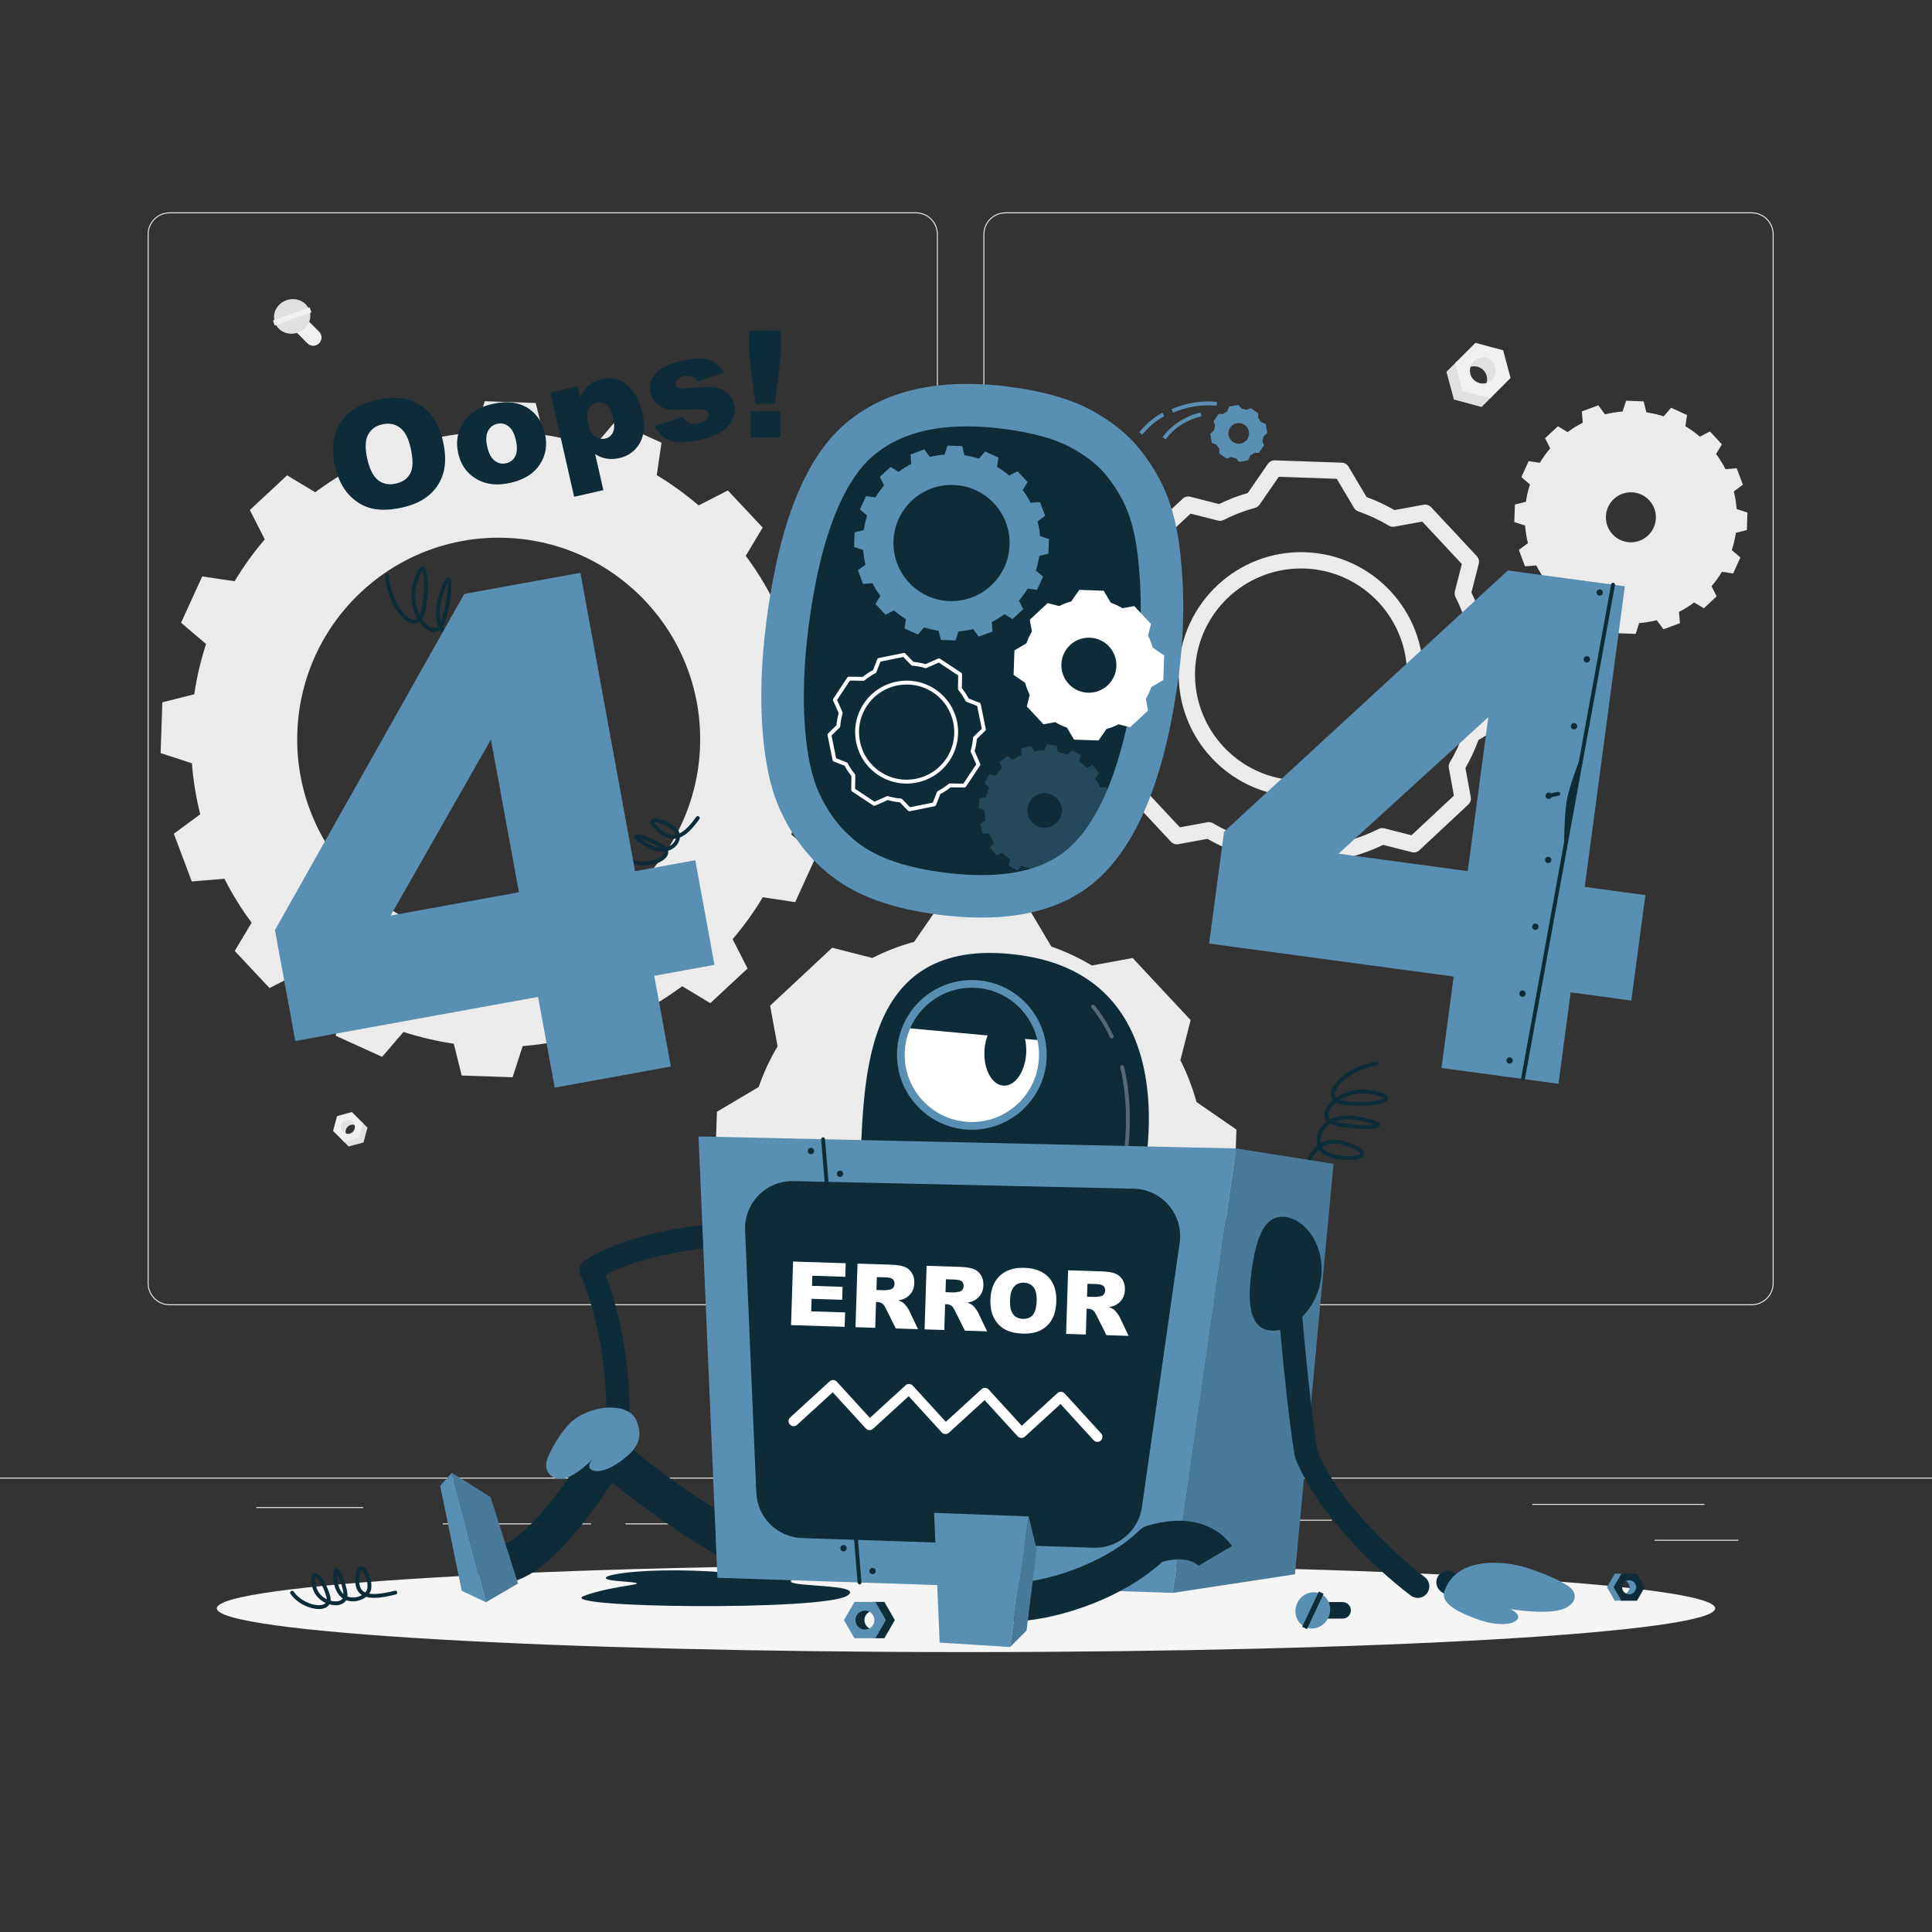 <svg width="394" height="394" viewBox="0 0 394 394" fill="none" xmlns="http://www.w3.org/2000/svg">
<rect x="0" y="0" width="394" height="394" fill="#333333" stroke="none"/>
<g clip-path="url(#clip0_359_1885)">
<path d="M394 301.33H0V301.527H394V301.33Z" fill="#EBEBEB"/>
<path d="M354.522 314.013H337.438V314.21H354.522V314.013Z" fill="#EBEBEB"/>
<path d="M271.598 309.925H244.72V310.122H271.598V309.925Z" fill="#EBEBEB"/>
<path d="M347.595 306.696H312.51V306.893H347.595V306.696Z" fill="#EBEBEB"/>
<path d="M136.335 310.669H127.559V310.866H136.335V310.669Z" fill="#EBEBEB"/>
<path d="M120.544 310.669H90.293V310.866H120.544V310.669Z" fill="#EBEBEB"/>
<path d="M74.074 307.342H52.25V307.539H74.074V307.342Z" fill="#EBEBEB"/>
<path d="M186.767 266.186H34.605C32.126 266.186 30.107 264.168 30.107 261.688V47.8C30.107 45.32 32.126 43.302 34.605 43.302H186.767C189.246 43.302 191.264 45.32 191.264 47.8V261.688C191.264 264.168 189.246 266.186 186.767 266.186ZM34.605 43.5C32.233 43.5 30.304 45.429 30.304 47.801V261.689C30.304 264.061 32.233 265.99 34.605 265.99H186.767C189.138 265.99 191.067 264.061 191.067 261.689V47.8C191.067 45.429 189.138 43.499 186.767 43.499L34.605 43.5Z" fill="#EBEBEB"/>
<path d="M357.208 266.186H205.047C202.567 266.186 200.55 264.168 200.55 261.688V47.8C200.55 45.32 202.568 43.302 205.047 43.302H357.208C359.689 43.302 361.706 45.32 361.706 47.8V261.688C361.707 264.168 359.689 266.186 357.208 266.186ZM205.047 43.5C202.676 43.5 200.747 45.429 200.747 47.801V261.689C200.747 264.061 202.676 265.99 205.047 265.99H357.208C359.58 265.99 361.509 264.061 361.509 261.689V47.8C361.509 45.429 359.58 43.499 357.208 43.499L205.047 43.5Z" fill="#EBEBEB"/>
<path d="M170.265 158.292L170.619 147.937L164.262 145.86C164 142.322 163.408 138.828 162.567 135.461L167.955 131.488L164.295 121.762L157.63 122.298C156.041 119.154 154.175 116.161 152.083 113.355L155.535 107.592L148.436 100.019L142.478 103.07C139.794 100.788 136.965 98.723 133.936 96.897L134.902 90.282L125.447 85.991L121.116 91.068C117.816 89.997 114.396 89.196 110.859 88.665L109.248 82.181L98.866 81.826L96.815 88.184C93.25 88.472 89.783 89.037 86.418 89.879L82.416 84.517L72.691 88.15L73.228 94.816C70.082 96.431 67.091 98.297 64.284 100.39L58.549 96.939L50.948 104.009L53.999 109.995C51.719 112.652 49.652 115.509 47.851 118.538L41.239 117.546L36.921 126.999L42.024 131.331C40.954 134.632 40.124 138.078 39.621 141.589L33.109 143.225L32.755 153.58L39.139 155.66C39.4 159.224 39.993 162.692 40.835 166.057L35.447 170.03L39.108 179.757L45.773 179.219C47.361 182.364 49.228 185.356 51.32 188.163L47.867 193.925L54.966 201.5L60.924 198.448C63.581 200.728 66.438 202.796 69.466 204.622L68.473 211.234L77.928 215.525L82.287 210.45C85.587 211.521 89.006 212.321 92.544 212.852L94.155 219.336L104.538 219.691L106.589 213.333C110.154 213.045 113.62 212.48 116.986 211.638L120.96 216.999L130.685 213.365L130.175 206.702C133.321 205.087 136.285 203.218 139.118 201.126L144.854 204.579L152.454 197.508L149.405 191.523C151.685 188.866 153.752 186.008 155.552 182.979L162.165 183.972L166.482 174.518L161.379 170.186C162.449 166.886 163.278 163.467 163.781 159.929L170.265 158.292ZM100.294 191.838C77.617 191.061 59.859 172.043 60.636 149.365C61.414 126.661 80.431 108.905 103.108 109.682C125.785 110.459 143.543 129.475 142.765 152.179C141.988 174.857 122.971 192.615 100.294 191.838Z" fill="#EBEBEB"/>
<path d="M347.474 124.049L350.086 121.611L349.043 119.554C349.842 118.627 350.549 117.631 351.165 116.605L353.447 116.95L354.927 113.686L353.17 112.192C353.55 111.038 353.824 109.854 353.998 108.659L356.246 108.096L356.361 104.518L354.165 103.809C354.066 102.598 353.88 101.405 353.587 100.221L355.436 98.844L354.176 95.492L351.883 95.674C351.339 94.607 350.701 93.578 349.968 92.587L351.156 90.613L348.711 87.994L346.66 89.044C345.72 88.244 344.737 87.537 343.711 86.922L344.043 84.638L340.785 83.153L339.291 84.909C338.13 84.536 336.946 84.262 335.751 84.088L335.193 81.847L331.616 81.718L330.9 83.921C329.696 84.013 328.496 84.206 327.318 84.506L325.948 82.652L322.59 83.904L322.778 86.205C321.712 86.749 320.669 87.387 319.69 88.121L317.704 86.931L315.092 89.37L316.142 91.434C315.337 92.367 314.635 93.357 314.02 94.383L311.737 94.038L310.257 97.302L312.014 98.796C311.634 99.951 311.36 101.135 311.185 102.33L308.938 102.893L308.822 106.471L311.019 107.18C311.111 108.384 311.304 109.585 311.596 110.768L309.742 112.139L311.001 115.49L313.302 115.315C313.846 116.381 314.484 117.41 315.218 118.403L314.029 120.377L316.475 122.995L318.525 121.945C319.464 122.744 320.448 123.451 321.474 124.067L321.136 126.343L324.393 127.829L325.893 126.079C327.055 126.453 328.233 126.72 329.434 126.9L329.991 129.141L333.569 129.27L334.284 127.067C335.488 126.974 336.688 126.782 337.866 126.482L339.237 128.337L342.595 127.085L342.407 124.784C343.472 124.24 344.508 123.609 345.494 122.869L347.474 124.049ZM328.865 108.974C326.944 106.917 327.054 103.69 329.112 101.769C331.172 99.845 334.398 99.956 336.32 102.014C338.241 104.071 338.13 107.298 336.071 109.222C334.013 111.143 330.786 111.032 328.865 108.974Z" fill="#EBEBEB"/>
<path d="M252.151 230.361L244.002 224.733C244 224.727 244 224.719 243.998 224.713C243.192 221.753 242.08 218.903 240.72 216.225L242.808 208.031L230.988 195.372L222.667 196.895C220.091 195.358 217.325 194.054 214.43 193.048C214.423 193.047 214.415 193.045 214.409 193.042L209.35 184.524L192.042 183.93L186.414 192.079C186.404 192.081 186.392 192.084 186.381 192.087C183.424 192.893 180.577 194.002 177.903 195.36L169.713 193.273L157.054 205.094L158.575 213.398C158.573 213.401 158.571 213.401 158.57 213.405C157 216.011 155.727 218.776 154.72 221.674L146.204 226.73L145.61 244.04L153.766 249.672C154.571 252.653 155.649 255.496 157.034 258.197C157.035 258.198 157.035 258.198 157.036 258.2L154.954 266.368L166.774 279.026L175.042 277.513C177.652 279.056 180.421 280.361 183.352 281.369C183.355 281.37 183.356 281.37 183.359 281.37L188.41 289.876L205.718 290.469L211.342 282.326C214.334 281.522 217.185 280.411 219.893 279.05C219.893 279.05 219.894 279.05 219.895 279.048L228.048 281.125L240.706 269.306L239.186 261.001C240.756 258.395 242.029 255.627 243.036 252.73L243.036 252.728L251.556 247.668L252.151 230.361ZM198.211 256.672C187.452 256.303 179.047 247.27 179.414 236.542C179.783 225.783 188.785 217.377 199.544 217.745C210.304 218.114 218.709 227.116 218.341 237.875C217.974 248.604 208.97 257.041 198.211 256.672Z" fill="#EBEBEB"/>
<path d="M270.716 181.204C270.697 181.204 270.678 181.204 270.659 181.203L257.014 180.736C256.447 180.717 255.929 180.41 255.64 179.923L251.966 173.735C250.012 173.027 248.087 172.133 246.227 171.073L240.311 172.155C239.753 172.261 239.183 172.069 238.796 171.654L229.477 161.676C229.09 161.261 228.941 160.678 229.08 160.129L230.568 154.29C229.664 152.44 228.908 150.465 228.315 148.403L222.381 144.305C221.914 143.983 221.644 143.445 221.663 142.879L222.13 129.234C222.149 128.667 222.457 128.149 222.944 127.86L229.142 124.179C229.877 122.167 230.768 120.251 231.798 118.468L230.711 112.532C230.609 111.975 230.798 111.403 231.212 111.017L241.192 101.697C241.607 101.309 242.19 101.161 242.739 101.301L248.598 102.794C250.493 101.872 252.462 101.112 254.467 100.532L258.563 94.602C258.884 94.135 259.413 93.847 259.989 93.885L273.635 94.353C274.201 94.372 274.719 94.678 275.008 95.166L278.69 101.364C280.646 102.081 282.556 102.972 284.385 104.022L290.337 102.931C290.896 102.829 291.466 103.018 291.853 103.432L301.172 113.413C301.559 113.827 301.708 114.411 301.569 114.96L300.075 120.821C300.997 122.717 301.756 124.685 302.338 126.688L308.267 130.783C308.734 131.104 309.004 131.643 308.985 132.209L308.518 145.856C308.499 146.422 308.192 146.94 307.705 147.229L301.504 150.912C300.769 152.923 299.879 154.838 298.852 156.619L299.938 162.557C300.04 163.115 299.852 163.687 299.437 164.073L289.457 173.39C289.043 173.778 288.461 173.927 287.911 173.786L282.079 172.3C280.157 173.228 278.177 173.987 276.178 174.562L272.087 180.487C271.774 180.936 271.262 181.204 270.716 181.204ZM258.036 177.441L269.863 177.847L273.781 172.175C274.004 171.851 274.337 171.616 274.718 171.514C276.896 170.928 279.058 170.099 281.144 169.051C281.148 169.049 281.151 169.047 281.155 169.045C281.502 168.874 281.907 168.821 282.304 168.924L287.85 170.337L296.499 162.261L295.465 156.608C295.391 156.209 295.467 155.798 295.676 155.45C296.817 153.556 297.785 151.479 298.552 149.276C298.678 148.886 298.945 148.557 299.294 148.352L305.222 144.831L305.627 133.003L299.951 129.083C299.654 128.878 299.432 128.582 299.317 128.241C299.303 128.198 299.29 128.153 299.279 128.108C298.686 125.934 297.86 123.799 296.826 121.76C296.643 121.4 296.598 120.986 296.696 120.596L298.118 115.018L290.041 106.367L284.376 107.404C283.979 107.477 283.57 107.402 283.224 107.196C281.254 106.02 279.174 105.048 277.041 104.307C276.921 104.265 276.799 104.209 276.694 104.145C276.464 104.003 276.272 103.809 276.135 103.577L272.611 97.644L260.784 97.239L256.864 102.915C256.631 103.253 256.281 103.491 255.884 103.587C253.696 104.186 251.568 105.009 249.538 106.039C249.178 106.222 248.763 106.267 248.374 106.167L242.799 104.746L234.149 112.824L235.184 118.476C235.249 118.83 235.196 119.197 235.035 119.519C235.013 119.565 234.987 119.609 234.961 119.653C233.817 121.554 232.848 123.637 232.081 125.846C231.952 126.216 231.697 126.53 231.359 126.73L225.427 130.253L225.022 142.08L230.704 146.005C231.028 146.228 231.262 146.559 231.365 146.939C231.977 149.206 232.801 151.358 233.816 153.335C233.874 153.449 233.92 153.569 233.95 153.693C234.017 153.96 234.017 154.24 233.949 154.507L232.532 160.066L240.609 168.715L246.234 167.686C246.628 167.614 247.035 167.687 247.379 167.891C249.385 169.077 251.475 170.047 253.595 170.779C253.978 170.9 254.31 171.159 254.52 171.515L258.036 177.441ZM265.342 162.497C265.05 162.497 264.76 162.491 264.466 162.481C250.719 162.01 239.918 150.443 240.389 136.695C240.86 122.949 252.446 112.151 266.175 112.617C279.922 113.088 290.723 124.655 290.252 138.404C290.024 145.054 287.218 151.224 282.352 155.773C277.694 160.127 271.682 162.497 265.342 162.497ZM265.312 115.931C253.73 115.931 244.115 125.146 243.715 136.809C243.307 148.722 252.667 158.747 264.581 159.155C270.354 159.348 275.858 157.289 280.08 153.342C284.298 149.399 286.73 144.053 286.927 138.289C287.335 126.376 277.974 116.351 266.061 115.943C265.811 115.935 265.56 115.931 265.312 115.931Z" fill="#EBEBEB"/>
<path d="M302.15 82.995L296.497 81.477L294.979 75.825L297.193 73.611L299.528 78.446L304.363 80.782L302.15 82.995Z" fill="#E0E0E0"/>
<path d="M302.501 79.211C303.531 78.181 303.531 76.502 302.501 75.472C301.471 74.442 299.8 74.45 298.771 75.48L301.582 71.262L305.353 73.168L306.18 77.131L302.501 79.211Z" fill="#E0E0E0"/>
<path d="M296.747 74.057L300.89 69.915L306.542 71.432L308.06 77.085L303.918 81.228L298.265 79.71L296.747 74.057ZM304.269 77.444C305.298 76.414 305.298 74.736 304.269 73.706C303.239 72.676 301.568 72.684 300.538 73.714C299.508 74.743 299.508 76.407 300.538 77.436C301.568 78.466 303.239 78.474 304.269 77.444Z" fill="#F0F0F0"/>
<path d="M71.094 233.806L74.127 232.991L74.942 229.958L73.754 228.771L72.501 231.366L69.906 232.619L71.094 233.806Z" fill="#E0E0E0"/>
<path d="M70.905 231.775C70.353 231.223 70.353 230.322 70.905 229.769C71.458 229.217 72.355 229.221 72.907 229.773L71.398 227.509L69.374 228.532L68.931 230.658L70.905 231.775Z" fill="#E0E0E0"/>
<path d="M73.994 229.01L71.771 226.787L68.738 227.602L67.923 230.636L70.146 232.859L73.179 232.044L73.994 229.01ZM69.957 230.827C69.404 230.275 69.404 229.374 69.957 228.821C70.509 228.269 71.406 228.273 71.958 228.825C72.511 229.377 72.511 230.27 71.958 230.823C71.407 231.376 70.51 231.38 69.957 230.827Z" fill="#F0F0F0"/>
<path d="M60.174 67.502L62.692 70.019C63.348 70.675 64.42 70.675 65.076 70.019C65.731 69.364 65.731 68.291 65.076 67.636L62.558 65.118C61.902 64.462 60.83 64.462 60.174 65.118C59.519 65.774 59.519 66.847 60.174 67.502Z" fill="#F0F0F0"/>
<path d="M58.401 61.232C60.341 60.535 62.444 61.446 63.098 63.267C63.752 65.088 62.709 67.129 60.77 67.826C58.829 68.523 56.726 67.612 56.072 65.791C55.418 63.97 56.461 61.929 58.401 61.232Z" fill="#E0E0E0"/>
<path d="M55.658 65.371L56.023 66.387L63.514 63.696L63.149 62.68L55.658 65.371Z" fill="#F0F0F0"/>
<path d="M197 336.918C281.381 336.918 349.785 332.923 349.785 327.996C349.785 323.068 281.381 319.073 197 319.073C112.62 319.073 44.216 323.068 44.216 327.996C44.216 332.923 112.62 336.918 197 336.918Z" fill="#F5F5F5"/>
<path d="M68.332 95.069C67.543 91.6 67.895 88.678 69.389 86.304C70.883 83.931 73.356 82.353 76.807 81.568C80.345 80.764 83.286 81.094 85.632 82.559C87.978 84.023 89.54 86.466 90.318 89.888C90.883 92.373 90.928 94.505 90.453 96.285C89.978 98.066 89.052 99.578 87.672 100.821C86.293 102.066 84.424 102.955 82.065 103.491C79.668 104.037 77.597 104.106 75.853 103.7C74.108 103.293 72.559 102.375 71.207 100.943C69.855 99.512 68.896 97.554 68.332 95.069ZM74.907 93.606C75.395 95.752 76.144 97.203 77.155 97.959C78.165 98.716 79.357 98.937 80.73 98.624C82.141 98.305 83.13 97.597 83.694 96.503C84.258 95.409 84.271 93.673 83.729 91.295C83.275 89.295 82.539 87.924 81.521 87.184C80.504 86.444 79.305 86.232 77.922 86.546C76.598 86.847 75.641 87.558 75.052 88.678C74.462 89.798 74.414 91.44 74.907 93.606Z" fill="#0E2B38"/>
<path d="M93.451 92.469C92.917 90.121 93.27 88.005 94.51 86.121C95.748 84.238 97.717 82.99 100.414 82.378C103.497 81.676 106.03 82.04 108.013 83.471C109.606 84.624 110.643 86.254 111.122 88.361C111.66 90.73 111.317 92.849 110.089 94.718C108.862 96.588 106.861 97.839 104.087 98.469C101.613 99.032 99.468 98.859 97.655 97.949C95.426 96.82 94.025 94.993 93.451 92.469ZM99.364 91.111C99.677 92.483 100.185 93.435 100.891 93.967C101.596 94.498 102.369 94.667 103.21 94.476C104.06 94.282 104.685 93.8 105.084 93.027C105.482 92.256 105.519 91.154 105.195 89.725C104.891 88.391 104.39 87.459 103.691 86.932C102.991 86.405 102.235 86.233 101.423 86.418C100.563 86.614 99.928 87.107 99.518 87.897C99.108 88.686 99.056 89.757 99.364 91.111Z" fill="#0E2B38"/>
<path d="M117.085 101.31L112.252 80.052L117.777 78.795L118.294 81.072C118.84 79.942 119.394 79.136 119.955 78.652C120.712 78.003 121.613 77.558 122.657 77.322C124.716 76.853 126.487 77.279 127.972 78.598C129.456 79.918 130.463 81.738 130.99 84.058C131.572 86.62 131.403 88.715 130.482 90.343C129.56 91.97 128.162 92.997 126.287 93.424C125.378 93.63 124.515 93.664 123.695 93.525C122.875 93.385 122.101 93.079 121.373 92.604L123.044 99.956L117.085 101.31ZM119.929 86.451C120.205 87.669 120.667 88.514 121.313 88.988C121.959 89.462 122.674 89.608 123.457 89.431C124.144 89.275 124.655 88.861 124.99 88.191C125.325 87.519 125.339 86.507 125.032 85.154C124.748 83.906 124.298 83.046 123.682 82.571C123.066 82.096 122.409 81.938 121.713 82.096C120.96 82.267 120.398 82.705 120.03 83.408C119.661 84.113 119.627 85.126 119.929 86.451Z" fill="#0E2B38"/>
<path d="M133.514 86.916L139.247 85.032C139.646 85.673 140.099 86.094 140.602 86.296C141.104 86.496 141.719 86.515 142.444 86.35C143.236 86.169 143.812 85.861 144.17 85.424C144.452 85.096 144.549 84.745 144.464 84.367C144.367 83.942 144.07 83.664 143.573 83.534C143.217 83.443 142.325 83.433 140.898 83.503C138.767 83.612 137.269 83.605 136.401 83.482C135.535 83.359 134.746 82.998 134.035 82.397C133.324 81.798 132.863 81.033 132.653 80.106C132.423 79.092 132.519 78.152 132.941 77.284C133.365 76.415 134.052 75.683 135.004 75.085C135.955 74.488 137.301 73.992 139.041 73.596C140.878 73.178 142.266 73.011 143.204 73.092C144.143 73.174 144.972 73.442 145.69 73.899C146.41 74.356 147.077 75.042 147.691 75.96L142.219 77.784C141.962 77.323 141.639 77.015 141.248 76.861C140.713 76.656 140.117 76.628 139.46 76.779C138.792 76.93 138.334 77.159 138.083 77.464C137.832 77.77 137.745 78.092 137.822 78.43C137.907 78.807 138.166 79.047 138.596 79.152C139.026 79.259 139.907 79.24 141.237 79.1C143.25 78.877 144.78 78.854 145.828 79.032C146.875 79.211 147.735 79.609 148.41 80.228C149.084 80.847 149.521 81.595 149.721 82.475C149.923 83.363 149.851 84.288 149.506 85.25C149.16 86.212 148.467 87.073 147.424 87.833C146.382 88.592 144.865 89.198 142.874 89.652C140.061 90.292 137.966 90.345 136.59 89.815C135.214 89.284 134.189 88.317 133.514 86.916Z" fill="#0E2B38"/>
<path d="M152.753 67.426L159.221 67.39L159.249 72.356L158.056 82.341L154.056 82.363L152.781 72.393L152.753 67.426ZM153.069 83.886L159.106 83.852L159.137 89.19L153.1 89.224L153.069 83.886Z" fill="#0E2B38"/>
<path d="M101.4 135.206C101.353 135.206 101.305 135.197 101.258 135.179C97.711 133.806 95.589 132.464 94.487 130.851C93.687 131.012 92.791 130.906 91.94 130.501C91.115 130.109 90.32 129.423 89.749 128.435C89.217 128.846 88.56 128.958 87.838 128.731C87.037 128.479 86.204 127.805 85.512 126.831C85.071 127.149 84.62 127.197 84.289 127.17C81.946 126.979 78.772 122.316 78.544 117.346C78.534 117.129 78.703 116.944 78.92 116.935C79.133 116.917 79.322 117.093 79.332 117.311C79.547 122.027 82.57 126.24 84.353 126.385C84.643 126.413 84.885 126.323 85.088 126.165C84.018 124.287 83.462 121.61 84.282 118.748C84.96 116.381 85.558 115.455 86.277 115.626C87.635 115.964 87.457 121.12 86.737 124.521C86.574 125.293 86.339 125.846 86.071 126.242C86.693 127.16 87.43 127.777 88.075 127.981C88.652 128.162 89.079 128.008 89.394 127.708C88.775 126.182 88.647 124.104 89.487 121.452C90.594 117.962 91.039 117.867 91.305 117.812C91.493 117.771 91.68 117.834 91.814 117.985C92.542 118.807 91.672 124.227 90.754 126.908C90.635 127.256 90.487 127.561 90.316 127.82C90.805 128.779 91.526 129.432 92.28 129.791C92.885 130.078 93.506 130.183 94.071 130.13C94 129.981 93.936 129.83 93.879 129.676C93.254 127.985 93.56 126.031 94.813 123.705C95.644 122.162 96.322 121.443 96.946 121.442C97.131 121.442 97.478 121.51 97.724 121.964C98.411 123.231 97.913 127.416 96.555 129.492C96.235 129.981 95.793 130.353 95.28 130.594C96.336 131.982 98.341 133.205 101.544 134.447C101.746 134.526 101.847 134.754 101.769 134.956C101.708 135.11 101.558 135.206 101.4 135.206ZM96.945 122.227C96.943 122.227 96.5 122.231 95.505 124.077C94.366 126.193 94.075 127.934 94.617 129.401C94.683 129.581 94.762 129.756 94.854 129.929C95.274 129.749 95.635 129.456 95.895 129.059C96.998 127.372 97.526 123.907 97.116 122.553C97.032 122.276 96.946 122.227 96.945 122.227ZM91.293 118.908C91.09 119.29 90.748 120.077 90.237 121.688C89.561 123.822 89.558 125.537 89.934 126.848C89.96 126.782 89.985 126.716 90.007 126.651C90.934 123.941 91.386 120.209 91.293 118.908ZM86.104 116.425C85.971 116.548 85.588 117.044 85.038 118.964C84.314 121.495 84.76 123.805 85.611 125.461C85.774 125.119 85.888 124.725 85.966 124.357C86.783 120.487 86.545 116.986 86.104 116.425Z" fill="#0E2B38"/>
<path d="M131.358 176.51C130.156 176.51 128.892 176.235 127.764 175.573C127.576 175.462 127.513 175.221 127.624 175.033C127.733 174.845 127.975 174.784 128.163 174.892C130.973 176.543 134.607 175.391 135.355 174.188C135.441 174.047 135.521 173.868 135.471 173.66C134.359 173.777 132.991 173.482 131.427 172.504C129.422 171.251 129.267 170.878 129.28 170.58C129.288 170.403 129.388 170.25 129.549 170.168C130.334 169.77 133.887 171.408 135.368 172.382C135.562 172.51 135.726 172.648 135.858 172.793C136.513 172.634 137.021 172.295 137.358 171.891C137.59 171.613 137.744 171.31 137.82 171.007C137.768 171.015 137.716 171.021 137.663 171.026C136.403 171.153 135.139 170.612 133.793 169.368C132.868 168.513 132.508 167.924 132.628 167.456C132.666 167.307 132.791 167.043 133.195 166.942C134.285 166.671 136.975 167.817 138.075 169.024C138.322 169.295 138.491 169.614 138.581 169.957C139.609 169.474 140.697 168.39 141.984 166.591C142.111 166.414 142.357 166.374 142.534 166.501C142.712 166.627 142.752 166.873 142.626 167.05C141.137 169.13 139.896 170.309 138.649 170.79C138.601 171.344 138.371 171.909 137.965 172.397C137.565 172.875 136.983 173.287 136.246 173.509C136.325 173.864 136.254 174.239 136.025 174.606C135.359 175.675 133.454 176.51 131.358 176.51ZM130.658 171.044C130.923 171.24 131.303 171.498 131.845 171.838C132.914 172.507 133.867 172.815 134.682 172.879C133.376 172.07 131.668 171.354 130.658 171.044ZM133.408 167.697C133.453 167.82 133.627 168.144 134.327 168.79C135.498 169.873 136.564 170.355 137.582 170.244C137.666 170.235 137.75 170.223 137.835 170.206C137.779 169.966 137.664 169.745 137.493 169.556C136.384 168.34 133.947 167.57 133.408 167.697Z" fill="#0E2B38"/>
<path d="M141.794 175.429L129.516 177.659L118.368 116.816L94.677 121.119L56.074 189.674L60.219 212.296L109.735 203.302L113.125 221.805L136.815 217.501L133.425 198.999L145.704 196.768L141.794 175.429ZM79.662 186.715L100.118 150.808L105.826 181.963L79.662 186.715Z" fill="#598FB2"/>
<path d="M240.679 112.678C240.22 108.475 239.381 104.74 238.159 101.474C236.939 98.208 235.102 95.006 232.651 91.869C230.201 88.732 226.863 86.009 222.64 83.701C218.417 81.393 212.842 79.787 205.917 78.884C191.503 77.007 180.267 79.566 172.205 86.559C164.142 93.555 158.838 106.954 156.289 126.756C155.252 134.81 154.995 142.255 155.519 149.092C156.041 155.928 157.296 161.427 159.284 165.587C162.003 171.433 165.852 176.102 170.827 179.592C175.802 183.082 182.617 185.391 191.276 186.519C206.718 188.531 218.161 185.567 225.608 177.625C233.053 169.684 237.993 156.26 240.426 137.357C241.513 128.923 241.597 120.697 240.679 112.678Z" fill="#598FB2"/>
<path d="M198.391 178.429C196.496 178.365 194.48 178.194 192.397 177.922C185.184 176.983 179.602 175.157 175.807 172.494C172.063 169.868 169.23 166.414 167.145 161.93L167.107 161.849C165.592 158.679 164.602 154.164 164.164 148.431C163.687 142.215 163.93 135.296 164.887 127.863C167.699 106.018 173.509 96.904 177.887 93.106C182.991 88.678 189.881 86.676 198.95 86.987C200.808 87.05 202.776 87.217 204.798 87.48C210.618 88.238 215.223 89.526 218.485 91.307C221.644 93.034 224.113 95.019 225.822 97.205C227.716 99.629 229.135 102.087 230.04 104.509C231.004 107.086 231.684 110.151 232.062 113.617C232.902 120.953 232.822 128.552 231.832 136.25C229.646 153.223 225.426 165.148 219.287 171.695C214.733 176.553 207.898 178.756 198.394 178.43C198.392 178.429 198.391 178.429 198.391 178.429Z" fill="#0E2B38"/>
<path d="M213.812 112.91L213.915 109.925L212.083 109.326C212.007 108.307 211.837 107.3 211.594 106.329L213.147 105.184L212.092 102.38L210.171 102.535C209.713 101.628 209.175 100.766 208.572 99.956L209.567 98.295L207.521 96.112L205.803 96.992C205.029 96.335 204.214 95.739 203.34 95.213L203.619 93.306L200.894 92.068L199.646 93.532C198.694 93.223 197.709 92.992 196.689 92.839L196.225 90.97L193.232 90.868L192.641 92.7C191.613 92.783 190.614 92.946 189.644 93.189L188.491 91.644L185.687 92.691L185.842 94.612C184.935 95.078 184.073 95.615 183.264 96.219L181.611 95.224L179.42 97.262L180.299 98.987C179.642 99.753 179.046 100.576 178.527 101.45L176.621 101.164L175.377 103.888L176.848 105.137C176.539 106.089 176.3 107.082 176.155 108.094L174.278 108.565L174.176 111.55L176.016 112.15C176.091 113.177 176.262 114.177 176.504 115.147L174.951 116.292L176.006 119.095L177.927 118.94C178.385 119.846 178.923 120.709 179.526 121.518L178.531 123.179L180.577 125.363L182.295 124.484C183.06 125.141 183.884 125.737 184.756 126.264L184.47 128.17L187.195 129.407L188.452 127.944C189.403 128.253 190.389 128.483 191.409 128.636L191.873 130.505L194.866 130.608L195.457 128.775C196.484 128.692 197.483 128.529 198.453 128.286L199.599 129.832L202.403 128.785L202.255 126.863C203.162 126.398 204.017 125.859 204.834 125.256L206.487 126.251L208.678 124.213L207.798 122.488C208.455 121.722 209.051 120.898 209.57 120.025L211.476 120.311L212.72 117.586L211.249 116.337C211.558 115.386 211.796 114.4 211.941 113.381L213.812 112.91ZM193.643 122.58C187.107 122.356 181.988 116.874 182.212 110.337C182.436 103.793 187.918 98.675 194.454 98.899C200.991 99.123 206.109 104.604 205.885 111.148C205.662 117.685 200.18 122.804 193.643 122.58Z" fill="#598FB2"/>
<path opacity="0.3" d="M226.251 167.738L226.468 165.726L225.259 165.233C225.255 164.541 225.195 163.856 225.08 163.189L226.183 162.488L225.623 160.542L224.313 160.552C224.049 159.916 223.738 159.305 223.371 158.731L224.118 157.659L222.853 156.085L221.646 156.588C221.165 156.11 220.645 155.668 220.077 155.271L220.371 153.989L218.597 153.016L217.67 153.952C217.034 153.681 216.377 153.484 215.718 153.332L215.495 152.043L213.484 151.818L212.99 153.027C212.298 153.031 211.623 153.101 210.946 153.216L210.246 152.103L208.299 152.673L208.31 153.982C207.682 154.247 207.072 154.558 206.488 154.926L205.417 154.169L203.843 155.434L204.346 156.64C203.877 157.123 203.426 157.642 203.028 158.209L201.756 157.926L200.783 159.699L201.71 160.617C201.448 161.263 201.242 161.91 201.09 162.578L199.801 162.791L199.584 164.803L200.793 165.306C200.788 165.988 200.857 166.673 200.972 167.341L199.861 168.041L200.43 169.988L201.74 169.987C202.005 170.614 202.315 171.224 202.683 171.799L201.927 172.871L203.192 174.454L204.409 173.942C204.89 174.42 205.41 174.862 205.978 175.26L205.685 176.541L207.458 177.515L208.384 176.588C209.021 176.849 209.678 177.047 210.337 177.198L210.56 178.488L212.572 178.713L213.065 177.503C213.747 177.499 214.432 177.431 215.109 177.316L215.809 178.428L217.747 177.858L217.746 176.548C218.373 176.284 218.983 175.973 219.567 175.606L220.629 176.362L222.212 175.098L221.7 173.89C222.178 173.409 222.62 172.889 223.026 172.322L224.298 172.605L225.271 170.831L224.344 169.914C224.605 169.269 224.803 168.62 224.954 167.962L226.251 167.738ZM216.108 166.957C215.173 168.658 213.03 169.286 211.329 168.352C209.628 167.417 209.009 165.275 209.944 163.574C210.878 161.873 213.011 161.254 214.713 162.188C216.414 163.122 217.041 165.256 216.108 166.957Z" fill="#598FB2"/>
<path d="M237.416 133.683L235.067 132.061C235.066 132.059 235.066 132.057 235.065 132.055C234.833 131.202 234.512 130.381 234.121 129.609L234.723 127.247L231.315 123.598L228.917 124.037C228.175 123.593 227.378 123.218 226.543 122.928C226.542 122.927 226.539 122.927 226.537 122.926L225.079 120.471L220.09 120.3L218.468 122.649C218.465 122.65 218.461 122.651 218.458 122.651C217.606 122.884 216.785 123.204 216.014 123.595L213.653 122.993L210.005 126.4L210.443 128.794C210.442 128.795 210.442 128.796 210.441 128.796C209.989 129.547 209.622 130.345 209.332 131.18L206.877 132.638L206.706 137.627L209.057 139.25C209.288 140.109 209.6 140.928 209.998 141.707C209.998 141.708 209.998 141.708 209.998 141.708L209.399 144.062L212.805 147.711L215.189 147.275C215.941 147.719 216.739 148.096 217.584 148.386C217.585 148.387 217.586 148.387 217.587 148.387L219.042 150.838L224.031 151.009L225.652 148.662C226.514 148.43 227.336 148.109 228.117 147.717C228.117 147.717 228.118 147.717 228.118 147.716L230.467 148.315L234.116 144.909L233.678 142.515C234.13 141.764 234.497 140.965 234.787 140.131L237.243 138.672L237.416 133.683ZM221.868 141.268C218.766 141.162 216.344 138.558 216.45 135.466C216.556 132.364 219.151 129.942 222.252 130.048C225.353 130.154 227.776 132.749 227.67 135.85C227.564 138.942 224.969 141.374 221.868 141.268Z" fill="white"/>
<path d="M254.558 93.87L254.968 92.879C254.969 92.879 254.97 92.879 254.97 92.879C255.265 92.726 255.542 92.544 255.795 92.339L256.71 92.373L257.781 90.835L257.431 89.989C257.535 89.682 257.611 89.359 257.651 89.03C257.651 89.029 257.651 89.028 257.651 89.028L258.438 88.299L258.107 86.453L257.117 86.043C257.116 86.042 257.116 86.04 257.115 86.04C256.963 85.745 256.781 85.469 256.576 85.216L256.611 84.302L255.073 83.23L254.228 83.579H254.227C253.916 83.472 253.595 83.4 253.265 83.359L252.536 82.573L250.691 82.903L250.28 83.894C249.982 84.047 249.706 84.226 249.451 84.434L248.54 84.4L247.469 85.938L247.816 86.779C247.712 87.09 247.637 87.412 247.597 87.746L246.812 88.474L247.142 90.319L248.131 90.73C248.284 91.028 248.467 91.305 248.673 91.56L248.638 92.47L250.176 93.542L251.021 93.192C251.332 93.299 251.655 93.371 251.984 93.412L252.713 94.199L254.558 93.87ZM250.547 88.758C250.343 87.611 251.108 86.516 252.251 86.311C253.398 86.106 254.492 86.868 254.698 88.015C254.903 89.162 254.141 90.256 252.994 90.462C251.851 90.667 250.753 89.905 250.547 88.758Z" fill="#598FB2"/>
<path d="M232.938 88.641L232.336 88.133C233.382 86.894 234.866 85.325 237.07 84.17L237.436 84.869C235.086 86.099 233.581 87.881 232.938 88.641Z" fill="#598FB2"/>
<path d="M239.229 84.16L238.918 83.435C241.899 82.159 245.013 81.66 248.168 81.954L248.095 82.739C245.069 82.45 242.087 82.934 239.229 84.16Z" fill="#598FB2"/>
<path d="M237.742 89.611L237.091 89.168C238.709 86.79 241.908 84.72 244.869 84.133L245.022 84.906C242.247 85.457 239.253 87.392 237.742 89.611Z" fill="#598FB2"/>
<path d="M185.45 165.446C185.344 165.446 185.242 165.404 185.167 165.326L183.515 163.624C182.673 163.544 181.841 163.39 181.035 163.162L178.46 164.297C178.338 164.353 178.196 164.339 178.084 164.266L173.769 161.405C173.657 161.331 173.591 161.205 173.593 161.07L173.635 158.263C173.111 157.61 172.644 156.902 172.244 156.153L170.033 155.296C169.908 155.247 169.817 155.139 169.789 155.008L168.761 149.934C168.734 149.803 168.777 149.667 168.873 149.573L170.576 147.921C170.654 147.083 170.809 146.251 171.036 145.44L169.902 142.868C169.847 142.745 169.86 142.603 169.933 142.49L172.793 138.175C172.867 138.063 172.973 137.994 173.128 137.999L175.934 138.042C176.593 137.516 177.302 137.048 178.045 136.651L178.902 134.439C178.951 134.314 179.06 134.223 179.192 134.195L184.265 133.166C184.396 133.141 184.533 133.182 184.626 133.278L186.276 134.979C187.114 135.058 187.948 135.213 188.76 135.44L191.331 134.306C191.454 134.252 191.595 134.264 191.708 134.338L196.022 137.198C196.134 137.273 196.201 137.398 196.199 137.533L196.156 140.342C196.681 140.995 197.148 141.704 197.546 142.45L199.758 143.308C199.884 143.357 199.975 143.465 200.003 143.597L201.031 148.67C201.058 148.801 201.015 148.938 200.919 149.031L199.215 150.684C199.137 151.512 198.983 152.343 198.754 153.161L199.89 155.737C199.944 155.859 199.932 156.002 199.858 156.114L197 160.43C196.926 160.542 196.807 160.598 196.665 160.606L193.858 160.564C193.204 161.085 192.495 161.551 191.75 161.95L190.89 164.167C190.842 164.292 190.733 164.383 190.601 164.411L185.528 165.44C185.502 165.444 185.476 165.446 185.45 165.446ZM181.008 162.349C181.045 162.349 181.083 162.355 181.119 162.366C181.963 162.613 182.84 162.777 183.728 162.851C183.823 162.859 183.912 162.901 183.978 162.97L185.582 164.624L190.233 163.68L191.068 161.528C191.103 161.438 191.169 161.364 191.253 161.32C192.044 160.908 192.79 160.418 193.472 159.862C193.543 159.803 193.625 159.763 193.726 159.773L196.461 159.815L199.083 155.859L197.977 153.35C197.94 153.266 197.933 153.17 197.959 153.081C198.208 152.221 198.371 151.343 198.445 150.472C198.453 150.377 198.494 150.288 198.563 150.221L200.217 148.617L199.275 143.967L197.126 143.133C197.034 143.098 196.959 143.03 196.915 142.943C196.506 142.155 196.015 141.411 195.457 140.731C195.398 140.659 195.365 140.568 195.367 140.475L195.409 137.738L191.453 135.116L188.95 136.219C188.865 136.256 188.77 136.263 188.681 136.237C187.827 135.989 186.946 135.825 186.063 135.752C185.968 135.744 185.879 135.702 185.813 135.635L184.211 133.982L179.56 134.925L178.727 137.074C178.693 137.163 178.627 137.237 178.541 137.282C177.757 137.691 177.01 138.182 176.322 138.743C176.251 138.801 176.155 138.843 176.066 138.832L173.332 138.79L170.71 142.746L171.815 145.251C171.862 145.359 171.859 145.481 171.807 145.586C171.585 146.373 171.422 147.252 171.348 148.134C171.34 148.228 171.298 148.317 171.23 148.384L169.576 149.987L170.519 154.637L172.667 155.47C172.763 155.507 172.84 155.58 172.882 155.673C173.29 156.454 173.78 157.197 174.335 157.872C174.394 157.944 174.427 158.037 174.426 158.13L174.384 160.866L178.34 163.488L180.849 162.382C180.899 162.361 180.954 162.349 181.008 162.349ZM184.883 159.8C182.891 159.8 180.879 159.236 179.097 158.056C176.76 156.506 175.165 154.139 174.606 151.391C174.048 148.643 174.594 145.842 176.143 143.504H176.144C179.347 138.677 185.877 137.352 190.7 140.549C195.524 143.75 196.848 150.28 193.651 155.106C191.633 158.15 188.288 159.8 184.883 159.8ZM176.8 143.939C175.367 146.101 174.862 148.692 175.379 151.235C175.895 153.777 177.37 155.966 179.533 157.398C183.998 160.357 190.036 159.133 192.993 154.67C195.951 150.207 194.727 144.166 190.265 141.206C185.803 138.248 179.763 139.475 176.8 143.939Z" fill="white"/>
<path d="M335.551 182.54L323.183 180.871L331.362 119.559L307.501 116.339L249.62 169.628L246.579 192.424L296.453 199.155L293.966 217.801L317.828 221.021L320.315 202.375L332.682 204.044L335.551 182.54ZM272.969 174.094L303.511 146.256L299.322 177.651L272.969 174.094Z" fill="#598FB2"/>
<path d="M310.577 220.436C310.553 220.436 310.53 220.433 310.506 220.43C310.292 220.39 310.15 220.185 310.189 219.971L328.57 119.162C328.609 118.949 328.816 118.815 329.028 118.845C329.242 118.885 329.384 119.09 329.345 119.304L310.964 220.113C310.929 220.303 310.764 220.436 310.577 220.436Z" fill="#0E2B38"/>
<path d="M326.887 120.855C326.874 121.212 326.576 121.491 326.219 121.479C325.863 121.466 325.584 121.168 325.596 120.811C325.608 120.455 325.907 120.176 326.264 120.188C326.62 120.2 326.899 120.499 326.887 120.855Z" fill="#0E2B38"/>
<path d="M324.261 134.489C324.248 134.845 323.95 135.124 323.593 135.112C323.237 135.1 322.958 134.801 322.97 134.445C322.982 134.088 323.281 133.809 323.638 133.821C323.994 133.833 324.273 134.132 324.261 134.489Z" fill="#0E2B38"/>
<path d="M321.635 148.121C321.622 148.477 321.324 148.756 320.967 148.744C320.611 148.733 320.332 148.433 320.344 148.077C320.356 147.721 320.655 147.442 321.012 147.454C321.369 147.466 321.647 147.765 321.635 148.121Z" fill="#0E2B38"/>
<path d="M316.471 162.314C316.458 162.67 316.16 162.949 315.803 162.937C315.447 162.924 315.168 162.626 315.18 162.27C315.192 161.913 315.491 161.635 315.847 161.646C316.204 161.658 316.483 161.957 316.471 162.314Z" fill="#0E2B38"/>
<path d="M316.383 175.388C316.37 175.744 316.072 176.023 315.715 176.011C315.359 175.998 315.08 175.7 315.092 175.343C315.104 174.987 315.403 174.708 315.76 174.72C316.117 174.732 316.396 175.031 316.383 175.388Z" fill="#0E2B38"/>
<path d="M313.757 189.021C313.744 189.377 313.446 189.656 313.089 189.644C312.733 189.632 312.454 189.333 312.466 188.976C312.478 188.62 312.777 188.341 313.134 188.353C313.49 188.365 313.769 188.664 313.757 189.021Z" fill="#0E2B38"/>
<path d="M311.131 202.654C311.118 203.01 310.82 203.289 310.464 203.277C310.107 203.264 309.828 202.966 309.84 202.61C309.853 202.253 310.151 201.974 310.508 201.986C310.865 201.998 311.144 202.297 311.131 202.654Z" fill="#0E2B38"/>
<path d="M308.505 216.286C308.492 216.642 308.194 216.921 307.838 216.909C307.481 216.898 307.202 216.598 307.214 216.242C307.226 215.886 307.526 215.607 307.882 215.619C308.238 215.631 308.517 215.93 308.505 216.286Z" fill="#0E2B38"/>
<path d="M315.825 162.686C315.644 162.686 315.48 162.56 315.441 162.374C315.395 162.161 315.53 161.952 315.743 161.906L317.7 161.486C317.916 161.443 318.123 161.575 318.169 161.789C318.214 162.002 318.079 162.211 317.866 162.257L315.909 162.677C315.88 162.683 315.853 162.686 315.825 162.686Z" fill="#0E2B38"/>
<path d="M322.359 155.426C322.359 155.426 320.595 160.019 320.002 162.802C319.408 165.586 319.372 171.805 319.372 171.805" fill="#0E2B38"/>
<path d="M319.373 172.198H319.37C319.153 172.197 318.977 172.02 318.979 171.802C318.98 171.547 319.021 165.511 319.617 162.72C320.21 159.939 321.919 155.474 321.991 155.284C322.069 155.081 322.296 154.981 322.5 155.058C322.703 155.136 322.805 155.364 322.727 155.567C322.71 155.613 320.968 160.164 320.387 162.884C319.809 165.597 319.767 171.745 319.767 171.807C319.765 172.024 319.589 172.198 319.373 172.198Z" fill="#0E2B38"/>
<path d="M175.293 240.215C176.388 222.561 174.374 190.471 207.557 194.719C243.123 199.272 232.948 240.861 232.948 240.861L175.293 240.215Z" fill="#0E2B38"/>
<path d="M198.193 229.604C206.19 229.604 212.673 223.121 212.673 215.124C212.673 207.127 206.19 200.645 198.193 200.645C190.197 200.645 183.714 207.127 183.714 215.124C183.714 223.121 190.197 229.604 198.193 229.604Z" fill="white"/>
<path d="M200.094 200.668C193.235 199.497 185.902 204.552 185.18 209.674L212.371 212.175C211.413 206.336 205.536 201.597 200.094 200.668Z" fill="#0E2B38"/>
<path d="M209.274 214.764C209.079 218.55 207.016 221.52 204.665 221.4C202.315 221.279 200.567 218.112 200.761 214.327C200.955 210.541 203.018 207.57 205.369 207.691C207.72 207.811 209.468 210.978 209.274 214.764Z" fill="#0E2B38"/>
<path d="M198.193 230.392C189.774 230.392 182.925 223.543 182.925 215.124C182.925 206.705 189.774 199.857 198.193 199.857C206.612 199.857 213.461 206.705 213.461 215.124C213.461 223.543 206.611 230.392 198.193 230.392ZM198.193 201.433C190.643 201.433 184.501 207.574 184.501 215.124C184.501 222.674 190.642 228.816 198.193 228.816C205.743 228.816 211.885 222.674 211.885 215.124C211.885 207.574 205.742 201.433 198.193 201.433Z" fill="#598FB2"/>
<path opacity="0.3" d="M228.902 239.77C228.872 239.77 228.841 239.766 228.809 239.759C228.598 239.708 228.467 239.495 228.519 239.283C228.545 239.177 231.055 228.492 228.448 217.69C228.396 217.479 228.526 217.266 228.738 217.214C228.947 217.167 229.162 217.293 229.214 217.505C231.868 228.497 229.311 239.359 229.285 239.468C229.241 239.65 229.08 239.77 228.902 239.77Z" fill="white"/>
<path opacity="0.3" d="M226.707 211.782C226.557 211.782 226.414 211.697 226.348 211.552C225.335 209.341 224.078 207.311 222.611 205.518C222.474 205.35 222.499 205.102 222.667 204.964C222.835 204.826 223.083 204.85 223.222 205.02C224.73 206.864 226.023 208.952 227.064 211.224C227.155 211.422 227.068 211.656 226.871 211.746C226.817 211.77 226.762 211.782 226.707 211.782Z" fill="white"/>
<path d="M101.443 323.015C101.346 323.015 101.248 323.015 101.15 323.011C98.975 322.952 97.261 321.14 97.32 318.964C97.379 316.789 99.171 315.107 101.366 315.135C101.391 315.135 101.416 315.135 101.442 315.135C103.718 315.135 109.195 312.37 120.652 294.309C121.267 293.339 122.276 292.685 123.412 292.52C124.551 292.358 125.701 292.696 126.568 293.45C140.706 305.776 155.688 313.449 155.838 313.526C157.777 314.511 158.551 316.882 157.566 318.822C156.581 320.762 154.211 321.538 152.272 320.552C151.677 320.25 138.581 313.555 124.851 302.313C115.248 316.748 108.123 323.015 101.443 323.015Z" fill="#0E2B38"/>
<path d="M125.82 292.742C125.708 292.742 125.596 292.734 125.483 292.718C124.191 292.534 123.292 291.336 123.478 290.043C124.038 286.121 123.344 271.426 118.375 260C117.922 258.959 118.274 257.743 119.212 257.103C130.006 249.747 152.998 248.868 153.972 248.834C155.27 248.806 156.371 249.81 156.417 251.114C156.462 252.419 155.441 253.514 154.137 253.559C153.924 253.567 133.822 254.337 123.493 260.022C127.893 271.399 128.891 285.582 128.157 290.712C127.989 291.892 126.978 292.742 125.82 292.742Z" fill="#0E2B38"/>
<path d="M129.792 289.682C128.22 285.973 121.133 286.395 116.972 289.573C114.749 291.271 111.739 296.382 111.423 298.234C111.107 300.086 112.389 301.764 114.593 301.573C117.31 301.338 121.039 297.39 121.039 297.39C118.558 299.823 121.759 301.54 126.537 298.021C129.188 296.069 131.552 293.834 129.792 289.682Z" fill="#598FB2"/>
<path d="M265.325 241.255C265.289 241.255 265.252 241.25 265.216 241.239C265.007 241.179 264.886 240.96 264.946 240.752C265.996 237.096 267.142 234.862 268.65 233.62C268.419 232.835 268.445 231.934 268.77 231.052C269.087 230.194 269.7 229.341 270.632 228.684C270.175 228.191 270.005 227.545 270.167 226.807C270.346 225.987 270.942 225.097 271.85 224.32C271.493 223.909 271.406 223.463 271.403 223.132C271.383 220.782 275.743 217.202 280.672 216.529C280.888 216.489 281.086 216.65 281.115 216.866C281.144 217.081 280.994 217.28 280.778 217.31C276.099 217.949 272.175 221.336 272.191 223.125C272.194 223.415 272.301 223.649 272.476 223.837C274.25 222.602 276.869 221.808 279.791 222.369C282.209 222.831 283.192 223.342 283.079 224.077C282.865 225.458 277.713 225.743 274.261 225.333C273.479 225.24 272.906 225.054 272.488 224.824C271.63 225.526 271.08 226.314 270.937 226.975C270.808 227.565 270.999 227.976 271.327 228.264C272.789 227.51 274.848 227.195 277.565 227.795C281.14 228.584 281.273 229.02 281.353 229.279C281.41 229.464 281.364 229.655 281.226 229.801C280.473 230.599 274.996 230.22 272.245 229.546C271.886 229.459 271.57 229.339 271.297 229.191C270.385 229.765 269.799 230.54 269.51 231.325C269.278 231.953 269.225 232.58 269.332 233.139C269.473 233.055 269.618 232.978 269.766 232.907C271.397 232.133 273.368 232.263 275.798 233.302C277.409 233.992 278.186 234.602 278.243 235.224C278.26 235.407 278.224 235.759 277.794 236.045C276.592 236.843 272.38 236.722 270.191 235.556C269.675 235.28 269.266 234.874 268.979 234.385C267.691 235.562 266.652 237.668 265.704 240.969C265.653 241.143 265.496 241.255 265.325 241.255ZM269.599 233.902C269.817 234.306 270.141 234.638 270.56 234.861C272.339 235.807 275.836 236.024 277.149 235.495C277.417 235.386 277.457 235.295 277.457 235.295C277.457 235.293 277.414 234.852 275.487 234.027C273.278 233.083 271.517 232.95 270.104 233.619C269.932 233.701 269.763 233.795 269.599 233.902ZM272.227 228.726C272.294 228.746 272.363 228.765 272.43 228.782C275.212 229.462 278.969 229.579 280.257 229.367C279.858 229.199 279.044 228.929 277.393 228.565C275.208 228.084 273.499 228.234 272.227 228.726ZM273.221 224.296C273.576 224.429 273.978 224.507 274.353 224.551C278.28 225.016 281.746 224.467 282.265 223.977C282.131 223.856 281.602 223.519 279.642 223.144C277.055 222.651 274.795 223.3 273.221 224.296Z" fill="#0E2B38"/>
<path d="M162.743 321.7C163.263 321.533 163.088 321.032 162.509 321.032H151.841C131.525 318.881 117.331 321.764 126.275 322.444C135.219 323.124 125.646 322.982 119.114 325.452C112.582 327.923 167.697 328.546 172.71 325.452C177.332 322.599 155.545 324.007 162.743 321.7Z" fill="#0E2B38"/>
<path d="M239.134 324.844L146.306 321.767L142.453 231.76L252.073 234.211L239.134 324.844Z" fill="#598FB2"/>
<path d="M175.293 323.122C175.09 323.122 174.917 322.967 174.9 322.76L167.459 232.36C167.441 232.143 167.603 231.953 167.82 231.935C168.043 231.923 168.228 232.079 168.245 232.295L175.686 322.696C175.703 322.912 175.543 323.103 175.325 323.12C175.314 323.121 175.303 323.122 175.293 323.122Z" fill="#0E2B38"/>
<path d="M239.134 324.844L264.083 321.046L271.942 237.352L252.073 234.211L239.134 324.844Z" fill="#598FB2"/>
<path opacity="0.2" d="M239.134 324.844L264.083 321.046L271.942 237.352L252.073 234.211L239.134 324.844Z" fill="#0E2B38"/>
<path d="M154.239 304.417L151.95 250.943C151.712 245.36 156.24 240.739 161.826 240.864L231.216 242.416C237.011 242.545 241.39 247.709 240.57 253.448L232.877 307.34C232.18 312.224 227.917 315.8 222.986 315.636L163.578 313.667C158.526 313.499 154.455 309.467 154.239 304.417Z" fill="#0E2B38"/>
<path d="M161.735 257.273L172.471 257.615L172.383 260.383L165.662 260.169L165.597 262.23L171.831 262.429L171.747 265.072L165.512 264.874L165.431 267.429L172.347 267.649L172.254 270.585L161.323 270.238L161.735 257.273Z" fill="white"/>
<path d="M174.464 270.655L174.876 257.691L181.553 257.904C182.791 257.943 183.734 258.08 184.381 258.313C185.029 258.546 185.543 258.956 185.926 259.544C186.309 260.132 186.487 260.838 186.46 261.663C186.438 262.383 186.264 262.998 185.941 263.511C185.618 264.023 185.182 264.433 184.635 264.739C184.287 264.934 183.813 265.09 183.212 265.207C183.684 265.382 184.027 265.552 184.24 265.718C184.383 265.829 184.59 266.063 184.858 266.42C185.127 266.777 185.306 267.051 185.394 267.243L187.214 271.062L182.688 270.918L180.673 266.888C180.418 266.367 180.187 266.026 179.98 265.866C179.697 265.656 179.373 265.545 179.007 265.533L178.654 265.522L178.487 270.785L174.464 270.655ZM178.733 263.072L180.422 263.126C180.605 263.131 180.96 263.084 181.489 262.983C181.756 262.938 181.977 262.81 182.152 262.597C182.327 262.384 182.419 262.136 182.427 261.853C182.441 261.435 182.319 261.11 182.06 260.877C181.802 260.645 181.308 260.517 180.576 260.493L178.817 260.437L178.733 263.072Z" fill="white"/>
<path d="M188.551 271.104L188.963 258.14L195.64 258.352C196.878 258.392 197.821 258.528 198.468 258.761C199.116 258.995 199.63 259.404 200.013 259.992C200.396 260.58 200.574 261.287 200.547 262.112C200.524 262.831 200.351 263.447 200.028 263.959C199.704 264.471 199.269 264.881 198.722 265.187C198.374 265.383 197.9 265.539 197.299 265.656C197.771 265.83 198.114 266.001 198.327 266.166C198.471 266.277 198.677 266.511 198.946 266.868C199.215 267.225 199.394 267.499 199.482 267.692L201.302 271.51L196.775 271.366L194.76 267.336C194.506 266.815 194.274 266.474 194.067 266.314C193.784 266.105 193.46 265.994 193.094 265.982L192.741 265.971L192.574 271.232L188.551 271.104ZM192.82 263.521L194.509 263.574C194.692 263.58 195.047 263.533 195.576 263.431C195.843 263.386 196.064 263.258 196.239 263.045C196.413 262.832 196.506 262.584 196.514 262.301C196.528 261.883 196.406 261.557 196.147 261.325C195.889 261.092 195.394 260.965 194.663 260.941L192.904 260.885L192.82 263.521Z" fill="white"/>
<path d="M201.977 265.051C202.045 262.935 202.687 261.306 203.903 260.164C205.12 259.023 206.78 258.485 208.885 258.552C211.042 258.621 212.687 259.253 213.817 260.448C214.948 261.644 215.48 263.285 215.414 265.373C215.365 266.888 215.071 268.123 214.53 269.076C213.989 270.03 213.228 270.761 212.247 271.27C211.266 271.779 210.057 272.01 208.618 271.964C207.156 271.918 205.954 271.647 205.01 271.15C204.067 270.654 203.314 269.893 202.75 268.865C202.187 267.837 201.929 266.566 201.977 265.051ZM205.983 265.196C205.941 266.505 206.155 267.453 206.623 268.04C207.091 268.627 207.743 268.934 208.581 268.961C209.441 268.989 210.117 268.729 210.606 268.185C211.095 267.64 211.363 266.642 211.41 265.191C211.448 263.972 211.231 263.072 210.756 262.493C210.282 261.914 209.623 261.611 208.78 261.585C207.972 261.559 207.314 261.824 206.807 262.381C206.3 262.937 206.024 263.875 205.983 265.196Z" fill="white"/>
<path d="M217.415 272.022L217.827 259.057L224.504 259.27C225.742 259.31 226.685 259.446 227.332 259.679C227.98 259.912 228.494 260.322 228.877 260.91C229.26 261.498 229.438 262.205 229.412 263.03C229.389 263.749 229.215 264.365 228.892 264.877C228.569 265.389 228.133 265.799 227.587 266.105C227.237 266.301 226.763 266.457 226.163 266.573C226.635 266.748 226.978 266.919 227.191 267.084C227.334 267.195 227.541 267.429 227.81 267.786C228.078 268.143 228.257 268.417 228.345 268.61L230.166 272.428L225.639 272.284L223.624 268.254C223.369 267.733 223.138 267.392 222.931 267.232C222.648 267.023 222.324 266.911 221.959 266.9L221.605 266.889L221.438 272.15L217.415 272.022ZM221.684 264.439L223.373 264.492C223.556 264.498 223.911 264.451 224.44 264.349C224.707 264.304 224.928 264.176 225.103 263.963C225.278 263.75 225.37 263.502 225.379 263.219C225.392 262.8 225.27 262.475 225.011 262.243C224.753 262.01 224.259 261.882 223.528 261.859L221.768 261.803L221.684 264.439Z" fill="white"/>
<path d="M223.792 294.049C223.511 294.049 223.232 293.935 223.027 293.712L216.281 286.329L209.002 292.979C208.581 293.365 207.927 293.335 207.541 292.914L200.795 285.531L193.517 292.181C193.095 292.566 192.44 292.536 192.056 292.116L185.31 284.733L178.031 291.384C177.829 291.569 177.556 291.666 177.287 291.654C177.013 291.641 176.755 291.521 176.57 291.318L169.824 283.935L162.545 290.585C162.123 290.971 161.469 290.94 161.084 290.52C160.699 290.098 160.729 289.444 161.15 289.058L169.192 281.71C169.613 281.323 170.267 281.354 170.654 281.776L177.4 289.158L184.678 282.508C184.88 282.322 185.152 282.226 185.422 282.237C185.696 282.25 185.954 282.37 186.139 282.573L192.885 289.956L200.164 283.306C200.585 282.92 201.24 282.95 201.625 283.371L208.371 290.754L215.65 284.104C216.071 283.717 216.726 283.747 217.112 284.169L224.555 292.316C224.94 292.737 224.91 293.392 224.489 293.778C224.29 293.96 224.041 294.049 223.792 294.049Z" fill="white"/>
<path d="M99.091 326.758L94.16 324.405L89.761 302.998L92.148 300.368L99.091 326.758Z" fill="#598FB2"/>
<path d="M99.091 326.758L105.636 322.934L100.025 305.297L92.148 300.368L99.091 326.758Z" fill="#598FB2"/>
<path opacity="0.2" d="M99.091 326.758L105.636 322.934L100.025 305.297L92.148 300.368L99.091 326.758Z" fill="#0E2B38"/>
<path d="M206.417 330.649C206.231 330.649 206.049 330.646 205.872 330.641C203.697 330.581 201.982 328.769 202.042 326.594C202.101 324.42 203.898 322.71 206.088 322.764C212.158 322.963 225.005 319.234 232.343 312.11C232.797 311.669 233.35 311.344 233.956 311.163C246.397 307.43 251.027 314.972 251.218 315.295L244.436 319.306C244.436 319.306 244.462 319.361 244.527 319.451C244.451 319.347 242.69 317.056 237.078 318.473C227.869 326.88 213.732 330.649 206.417 330.649Z" fill="#0E2B38"/>
<path d="M205.979 335.887L191.627 334.982L190.495 308.524L209.783 309.245L205.979 335.887Z" fill="#598FB2"/>
<path d="M205.979 335.887L209.334 332.548L211.414 316.05L209.783 309.245L205.979 335.887Z" fill="#598FB2"/>
<path opacity="0.2" d="M205.979 335.887L209.334 332.548L211.414 316.05L209.783 309.245L205.979 335.887Z" fill="#0E2B38"/>
<path d="M289.126 325.867C288.628 325.867 288.125 325.71 287.697 325.386C279.506 319.161 268.434 308.108 264.185 297.446C264.123 297.29 264.078 297.128 264.051 296.963C261.979 284.644 260 258.712 259.916 257.614C259.818 256.313 260.792 255.177 262.094 255.078C263.392 254.983 264.531 255.954 264.63 257.257C264.65 257.522 266.649 283.707 268.671 295.926C272.909 306.293 284.397 316.939 290.557 321.621C291.597 322.411 291.799 323.894 291.009 324.933C290.545 325.546 289.84 325.867 289.126 325.867Z" fill="#0E2B38"/>
<path d="M300.054 327.062C298.226 327.062 296.154 326.233 293.896 324.599C292.839 323.833 292.601 322.356 293.367 321.298C294.133 320.241 295.611 320.004 296.668 320.769C298.62 322.182 299.686 322.334 300.054 322.334C301.36 322.334 302.418 323.392 302.418 324.698C302.418 326.004 301.359 327.062 300.054 327.062Z" fill="#0E2B38"/>
<path d="M294.558 324.532C297.087 317.018 307.457 318.503 311.028 319.618C314.6 320.734 317.817 322.139 319.752 323.403C321.686 324.668 321.717 326.78 319.138 327.986C315.957 329.474 307.979 328.154 307.979 328.154C312.109 329.963 307.971 332.86 300.725 330.014C298.366 329.087 293.665 327.285 294.558 324.532Z" fill="#598FB2"/>
<path d="M269.388 260.856C268.449 267.241 263.162 271.948 258.862 271.316C254.561 270.684 254.382 264.982 255.32 258.598C256.259 252.214 257.959 247.565 262.26 248.197C266.561 248.83 270.326 254.473 269.388 260.856Z" fill="#0E2B38"/>
<path d="M165.382 235.371C165.738 235.371 166.027 235.082 166.027 234.726C166.027 234.369 165.738 234.08 165.382 234.08C165.025 234.08 164.736 234.369 164.736 234.726C164.736 235.082 165.025 235.371 165.382 235.371Z" fill="#0E2B38"/>
<path d="M171.949 239.377C171.949 239.733 171.66 240.022 171.303 240.022C170.947 240.022 170.657 239.733 170.657 239.377C170.657 239.02 170.946 238.732 171.303 238.732C171.66 238.732 171.949 239.02 171.949 239.377Z" fill="#0E2B38"/>
<path d="M172.671 315.738C172.671 316.095 172.382 316.384 172.026 316.384C171.669 316.384 171.38 316.094 171.38 315.738C171.38 315.381 171.669 315.093 172.026 315.093C172.382 315.092 172.671 315.381 172.671 315.738Z" fill="#0E2B38"/>
<path d="M178.592 320.39C178.592 320.747 178.303 321.035 177.946 321.035C177.59 321.035 177.301 320.746 177.301 320.39C177.301 320.033 177.59 319.745 177.946 319.745C178.303 319.744 178.592 320.033 178.592 320.39Z" fill="#0E2B38"/>
<path d="M65.017 328.138C63.142 328.138 60.606 327.002 59.239 325.026C59.115 324.847 59.16 324.602 59.338 324.479C59.517 324.354 59.762 324.399 59.887 324.579C61.357 326.702 64.598 327.834 66.037 327.163C66.189 327.092 66.311 327.003 66.405 326.896C65.119 326.302 63.944 325.139 63.627 323.364C63.448 322.366 63.306 321.016 64.13 320.829C65.26 320.576 66.739 323.309 67.307 325.38C67.413 325.763 67.446 326.119 67.41 326.438C67.908 326.575 68.398 326.61 68.818 326.55C69.159 326.5 69.644 326.36 69.901 325.962C68.944 325.316 68.3 324.175 68.085 322.662C67.779 320.507 68.009 320.131 68.248 319.948C68.403 319.829 68.6 319.806 68.79 319.886C69.632 320.245 70.653 323.301 70.849 325.031C70.87 325.222 70.87 325.405 70.851 325.577C71.173 325.706 71.529 325.776 71.914 325.784C72.597 325.823 73.273 325.606 73.813 325.288C73.701 325.218 73.596 325.14 73.496 325.055C72.678 324.357 72.349 323.24 72.488 321.643C72.595 320.408 72.876 319.733 73.373 319.521C73.547 319.443 73.901 319.372 74.325 319.709C75.176 320.389 75.97 322.544 75.685 324.088C75.626 324.407 75.488 324.714 75.289 324.995C76.735 325.244 78.77 324.838 80.525 324.405C80.735 324.353 80.949 324.481 81.001 324.692C81.053 324.904 80.925 325.117 80.714 325.169C78.578 325.697 76.28 326.126 74.656 325.655C73.934 326.23 72.917 326.578 71.899 326.571C71.435 326.561 71.002 326.479 70.608 326.328C70.297 326.857 69.719 327.215 68.934 327.33C68.411 327.408 67.794 327.357 67.17 327.179C66.993 327.475 66.725 327.712 66.372 327.877C65.994 328.052 65.531 328.137 65.017 328.138ZM64.337 321.616C64.291 321.736 64.208 322.135 64.404 323.227C64.663 324.676 65.601 325.64 66.641 326.148C66.636 325.981 66.605 325.795 66.549 325.591C65.93 323.338 64.754 321.785 64.337 321.616ZM68.727 320.929C68.722 321.225 68.749 321.723 68.866 322.551C69.026 323.677 69.441 324.54 70.063 325.091C69.879 323.508 69.177 321.676 68.727 320.929ZM73.684 320.244H73.682C73.681 320.245 73.387 320.394 73.272 321.71C73.157 323.036 73.398 323.934 74.008 324.455C74.147 324.573 74.304 324.673 74.48 324.754C74.703 324.507 74.855 324.231 74.908 323.944C75.119 322.802 74.575 321.13 73.965 320.453C73.808 320.277 73.706 320.244 73.684 320.244Z" fill="#0E2B38"/>
<path d="M180.351 334.095L182.487 330.391L180.351 326.688H178.065L179.357 330.391L178.065 334.095H180.351Z" fill="#0E2B38"/>
<path d="M178.216 332.322C177.152 332.322 176.286 331.455 176.286 330.391C176.286 329.327 177.152 328.468 178.216 328.468L174.585 327.742L173.622 330.674L175.242 333.147L178.216 332.322Z" fill="#0E2B38"/>
<path d="M178.527 326.687H174.248L172.112 330.391L174.248 334.095H178.527L180.662 330.391L178.527 326.687ZM176.391 332.322C175.327 332.322 174.461 331.455 174.461 330.391C174.461 329.327 175.327 328.468 176.391 328.468C177.455 328.468 178.314 329.327 178.314 330.391C178.314 331.455 177.455 332.322 176.391 332.322Z" fill="#598FB2"/>
<path d="M329.296 326.441L327.711 323.69L329.296 320.94H330.995L330.036 323.691L330.995 326.441H329.296Z" fill="#598FB2"/>
<path d="M330.883 325.124C331.673 325.124 332.317 324.48 332.317 323.69C332.317 322.9 331.673 322.262 330.883 322.262L333.579 321.722L334.295 323.9L333.092 325.737L330.883 325.124Z" fill="#598FB2"/>
<path d="M330.653 320.94H333.831L335.417 323.69L333.831 326.441H330.653L329.066 323.69L330.653 320.94ZM332.239 325.124C333.029 325.124 333.673 324.48 333.673 323.69C333.673 322.9 333.029 322.262 332.239 322.262C331.449 322.262 330.811 322.9 330.811 323.69C330.81 324.48 331.449 325.124 332.239 325.124Z" fill="#0E2B38"/>
<path d="M270.243 330.091H273.803C274.73 330.091 275.489 329.333 275.489 328.406C275.489 327.479 274.73 326.72 273.803 326.72H270.243C269.316 326.72 268.558 327.479 268.558 328.406C268.558 329.333 269.316 330.091 270.243 330.091Z" fill="#0E2B38"/>
<path d="M264.555 326.912C265.434 325.048 267.565 324.205 269.316 325.03C271.066 325.855 271.772 328.036 270.894 329.9C270.015 331.764 267.884 332.607 266.133 331.782C264.382 330.957 263.676 328.776 264.555 326.912Z" fill="#598FB2"/>
<path d="M265.558 331.767L266.534 332.227L269.929 325.027L268.953 324.566L265.558 331.767Z" fill="#0E2B38"/>
</g>
<defs>
<clipPath id="clip0_359_1885">
<rect width="394" height="394" fill="white"/>
</clipPath>
</defs>
</svg>
